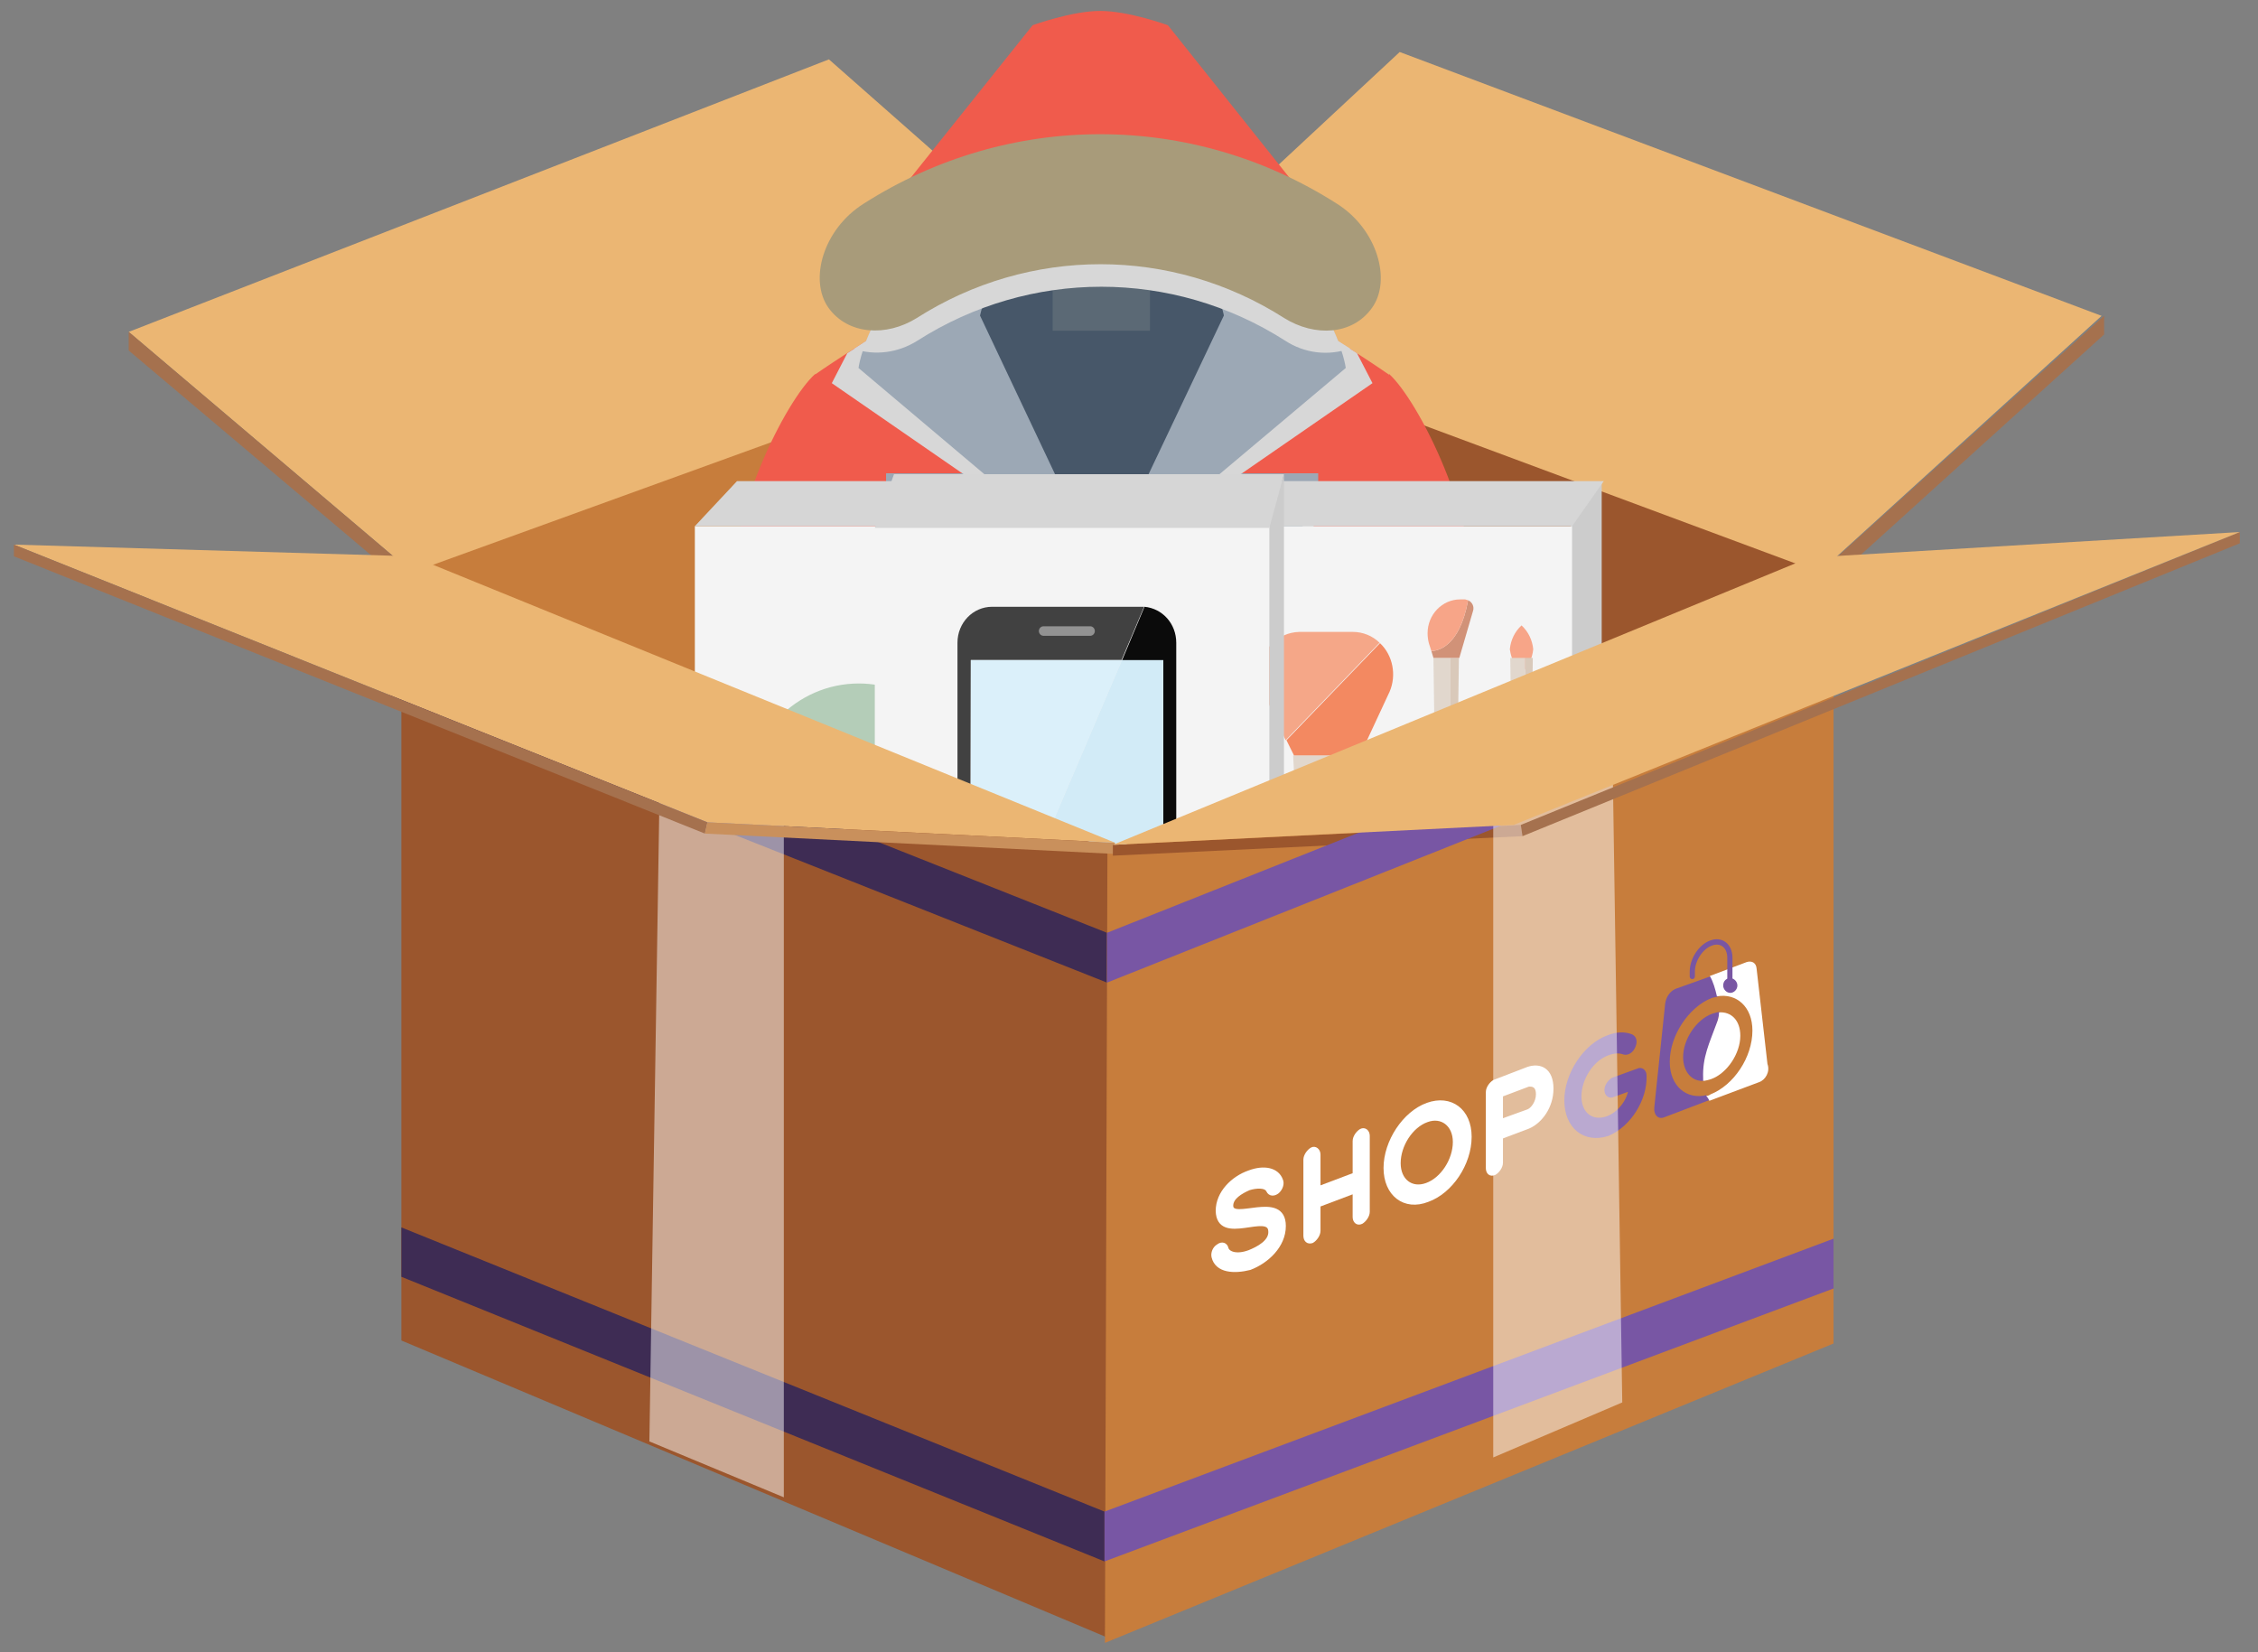 <?xml version="1.0" encoding="utf-8"?>
<svg id="Isolation_Mode" x="0px" y="0px" viewBox="1.03 37.266 571.101 417.845" style="enable-background:new 0 0 571.1 546.2;" xmlns="http://www.w3.org/2000/svg">
  <rect x="1.03" y="37.266" width="571.101" height="417.845" fill="#808080" stroke="none"/>
  <style type="text/css">	.st0{fill:#9B562D;}	.st1{fill:#C77D3C;}	.st2{fill:#EBB673;}	.st3{fill:#A5714E;}	.st4{fill:#475769;}	.st5{fill:#F05B4C;}	.st6{fill:#9CA8B5;}	.st7{fill:#D7D7D7;}	.st8{fill:#828C95;}	.st9{fill:#5B6975;}	.st10{fill:#A89B7A;}	.st11{fill:#CCCCCC;}	.st12{fill:#F4F4F4;}	.st13{fill:#D6D6D6;}	.st14{fill:#AEB8A5;}	.st15{fill:#F5A8B3;}	.st16{fill:#9EBEA2;}	.st17{fill:#B4CDB8;}	.st18{fill:#F8BCC3;}	.st19{fill:#ECABB3;}	.st20{fill:#E7D3CE;}	.st21{fill:#D8C8BB;}	.st22{fill:#946C5E;}	.st23{fill:#A88774;}	.st24{fill:#E96058;}	.st25{fill:#F79C98;}	.st26{fill:#F07C78;}	.st27{fill:#D9C9BA;}	.st28{fill:#E1D7CD;}	.st29{fill:#9F8A75;}	.st30{fill:#816549;}	.st31{fill:#F5A788;}	.st32{fill:#F38961;}	.st33{fill:#D19278;}	.st34{fill:#F7A588;}	.st35{fill:#414141;}	.st36{fill:#DBF0FA;}	.st37{fill:#0B0B0B;}	.st38{fill:#D2EBF7;}	.st39{fill:#929292;}	.st40{fill:#DCDCDC;}	.st41{fill:#3E2C54;}	.st42{opacity:0.49;fill:#FFFFFF;enable-background:new    ;}	.st43{fill:#C9905C;}	.st44{fill:#7856A4;}	.st45{fill:#7856A3;}	.st46{fill:#FFFFFF;}	.st47{fill:none;stroke:#7856A3;stroke-width:1.241;stroke-linecap:round;stroke-linejoin:round;}	.st48{fill:#FFFFFF;stroke:#FFFFFF;stroke-width:1.102;stroke-miterlimit:10;}	.st49{fill:#7856A3;stroke:#7856A3;stroke-width:1.102;stroke-miterlimit:10;}</style>
  <polygon class="st0" points="281.125 114.3 281.125 252.364 460.021 178.95" style=""/>
  <polygon class="st1" points="283.025 115.944 283.025 252.364 105.291 179.935" style=""/>
  <polygon class="st2" points="33.584 121.203 105.291 182.018 284.293 117.15 210.685 52.281" style=""/>
  <polygon class="st3" points="33.584 121.203 33.584 125.915 100.01 182.018 105.291 182.018" style=""/>
  <polygon class="st3" points="533.206 117.15 533.206 121.86 466.78 182.018 461.394 182.018" style=""/>
  <polygon class="st2" points="284.293 116.273 355.049 50.418 532.572 117.15 461.183 182.018" style=""/>
  <g style="" transform="matrix(1.056, 0, 0, 1.096, -16.58, -47.871)">
    <g>
      <g id="Layer_1_1_">
        <rect x="276.4" y="279.8" transform="matrix(1.745296e-03 -1 1 1.745296e-03 -53.5 615.296)" class="st4" width="10" height="109.2"/>
        <path class="st5" d="M335.1,235.5c0.7-6.2,0.8-12.4,0.3-18.6l13.9-52.8c0,0-45.6-30.8-68.7-30.8s-68.7,30.8-68.7,30.8l13.9,52.8    c-0.5,6.2-0.5,12.4,0.3,18.6c-1.8,6.1-3.9,21.5-0.5,31.1c-6.5,17.2-4,64.6-4,64.6h116.6c0,0,3.9-47.4-2.6-64.6    C339.1,257,336.9,241.6,335.1,235.5z"/>
        <rect x="183.6" y="309.9" transform="matrix(0.132 -0.991 0.991 0.132 -156.201 467.036)" class="st4" width="10" height="25.7"/>
        <rect x="359.7" y="317.7" transform="matrix(0.991 -0.132 0.132 0.991 -39.364 52.042)" class="st4" width="25.7" height="10"/>
        <polygon class="st6" points="276.4,205 280.6,210 284.9,205 284.9,339.7 276.4,339.7    "/>
        <path class="st5" d="M211.9,164c-7,6-21.6,33.5-20,54.2c-7.9,5.8-10,24.4-7,33.3c-5.1,2.8-8.9,24.8-6,33.7    c-6.7,9.7-4.9,31.7-4.9,31.7l30.3,4.3c0,0,9.7-14.9,7-32.3c3.6-5,8.7-24.8,6.8-31.3c3.7-6,7.8-23.2,6.1-28.2    c2.8-8.6,2.5-11.5,2.5-11.5S231.6,187.7,211.9,164z"/>
        <path class="st7" d="M179.4,286.4c5.3,3.9,21.7,8,30.2,3.7C204.1,299.4,185.7,297.6,179.4,286.4z"/>
        <path class="st8" d="M253.8,188.8h-23.7v29c0,3.7,3,6.7,6.7,6.7h19.1c3.7,0,6.7-3,6.7-6.7v-29H253.8z"/>
        <polygon class="st6" points="248,186.9 228.9,186.9 228.9,190.8 248,190.8 263.7,190.8 263.7,186.9    "/>
        <polygon class="st7" points="248,189.7 228.9,189.7 228.9,190.8 248,190.8 263.7,190.8 263.7,189.7    "/>
        <polygon class="st7" points="230,197.3 230,201.1 246.3,213.8 262.6,201.1 262.6,197.3 247,191.6    "/>
        <polygon class="st6" points="248,190.8 228.9,190.8 228.9,196.5 246.3,208.6 263.7,196.5 263.7,190.8    "/>
        <path class="st8" d="M307.5,188.8h23.7v29c0,3.7-3,6.7-6.7,6.7h-19.1c-3.7,0-6.7-3-6.7-6.7v-29H307.5z"/>
        <polygon class="st6" points="313.3,186.9 332.4,186.9 332.4,190.8 313.3,190.8 297.6,190.8 297.6,186.9    "/>
        <polygon class="st7" points="313.3,189.7 332.4,189.7 332.4,190.8 313.3,190.8 297.6,190.8 297.6,189.7    "/>
        <polygon class="st7" points="331.3,197.3 331.3,201.1 315,213.8 298.7,201.1 298.7,197.3 314.3,191.6    "/>
        <polygon class="st6" points="313.3,190.8 332.4,190.8 332.4,196.5 315,208.6 297.6,196.5 297.6,190.8    "/>
        <path class="st7" d="M185.7,252.2c5.3,4.2,21.9,9.2,30.9,5.3C210.5,266.7,191.6,263.7,185.7,252.2z"/>
        <path class="st4" d="M236.8,149.1l43.8,60.8l43.6-61c-14.4-7.8-31.8-15.7-43.5-15.7C269,133.2,251.3,141.2,236.8,149.1z"/>
        <path class="st7" d="M215.9,166.1l59.5,39.6l-34.2-58.9c-9.4,4.9-16.2,9-21.6,12.4L215.9,166.1z"/>
        <path class="st7" d="M192.8,218.8c4.4,5.1,20.7,12.7,30.3,10.5C214.6,236.4,196.5,231.2,192.8,218.8z"/>
        <path class="st6" d="M280.6,116.8c-9.7,0.7-20,2.2-34.4,13c-21.9,16.5-23.9,32.8-23.9,32.8l58.3,47.4l-29.2-59.5    C251.4,150.4,256.8,126.5,280.6,116.8z"/>
        <path class="st8" d="M219.3,297v25.1h10.6c2.5,0,4.5-2,4.5-4.4l0,0V297H219.3z"/>
        <path class="st6" d="M217.8,280.6v17.3h16.5c2.5,0,4.4-2,4.5-4.5v-12.8H217.8z"/>
        <path class="st7" d="M227.1,236.9c6.3,3.9,24.9,6.9,38.5,4.4C254.4,245.6,238,246.8,227.1,236.9z"/>
        <path class="st7" d="M227.1,266.7c6.2,4.1,24.7,7.8,38.3,5.6C253.7,276.2,236.2,276.2,227.1,266.7z"/>
        <path class="st5" d="M296.4,83.5c0,0-9.4-3.3-16.2-3.3S264,83.5,264,83.5l-37.5,45.2h107.3L296.4,83.5z"/>
        <path class="st5" d="M349.4,164c6.9,6,21.6,33.5,20,54.2c7.9,5.8,10,24.4,7,33.3c5.2,2.8,8.9,24.8,6,33.7    c6.7,9.7,4.9,31.7,4.9,31.7l-30.3,4.3c0,0-9.7-14.9-7-32.3c-3.6-5-8.7-24.8-6.8-31.3c-3.7-6-7.8-23.2-6.1-28.2    c-2.8-8.6-2.5-11.5-2.5-11.5S329.7,187.7,349.4,164z"/>
        <path class="st7" d="M381.9,286.4c-5.3,3.9-21.7,8-30.2,3.7C357.2,299.4,375.6,297.6,381.9,286.4z"/>
        <path class="st7" d="M375.6,252.2c-5.3,4.2-21.9,9.2-30.9,5.3C350.8,266.7,369.7,263.7,375.6,252.2z"/>
        <path class="st7" d="M345.4,166.1l-59.5,39.6l34.2-58.9c9.4,4.9,16.2,9,21.6,12.4L345.4,166.1z"/>
        <path class="st7" d="M368.5,218.8c-4.4,5.1-20.7,12.7-30.3,10.5C346.7,236.4,364.8,231.2,368.5,218.8z"/>
        <path class="st6" d="M280.7,116.8c9.7,0.7,20,2.2,34.4,13c21.9,16.5,23.9,32.8,23.9,32.8L280.5,210l29.3-59.5    C309.9,150.4,304.5,126.5,280.7,116.8z"/>
        <path class="st8" d="M341.2,297v25.1h-10.6c-2.4,0-4.4-2-4.4-4.4V297H341.2z"/>
        <path class="st6" d="M342.6,280.6v17.3h-16.5c-2.5,0-4.4-2-4.4-4.5v-12.8H342.6z"/>
        <path class="st7" d="M334.2,236.9c-6.4,3.9-24.9,6.9-38.5,4.4C306.4,246.8,323.6,247.2,334.2,236.9z"/>
        <path class="st7" d="M334.2,266.7c-6.2,4.1-24.7,7.8-38.3,5.6C307.6,276.7,323.6,276.2,334.2,266.7z"/>
        <rect x="268.8" y="135.2" class="st9" width="23.3" height="18.8"/>
        <path class="st7" d="M337.2,156.4c-2.5-6.2-8.5-16.4-22.1-26.6c-14.4-10.8-54.6-10.8-68.9,0c-13.6,10.2-19.6,20.4-22.1,26.6    l-2.9,1.8c5.1,1.6,10.6,0.9,15.2-1.9c27-16.6,61.1-16.6,88.1,0c4.6,2.9,10.3,3.6,15.5,1.8L337.2,156.4z"/>
        <path class="st10" d="M345.3,148.7c-4.7,6.4-13.8,6.7-21,2.4c-27-16.6-61.1-16.6-88.1,0c-7.2,4.3-16.4,3.9-21.1-2.4    c-4.7-6.4-1.3-18.1,8.4-24c34.8-21.4,78.6-21.4,113.4,0C346.6,130.6,350,142.4,345.3,148.7z"/>
        <rect x="219.3" y="297.9" class="st7" width="15.1" height="3.2"/>
        <rect x="326.1" y="297.9" class="st7" width="15.1" height="3.2"/>
      </g>
    </g>
    <polygon class="st11" points="400.3,316 392.7,320.8 392.7,199.4 400.3,189  "/>
    <g>
      <rect x="183.1" y="199.1" class="st12" width="210.1" height="121.7"/>
      <polygon class="st13" points="193.2,188.7 183.1,199.1 393.2,199.1 400.8,188.7   "/>
      <circle class="st14" cx="248.1" cy="282.3" r="27.1"/>
      <circle class="st15" cx="248.1" cy="282.3" r="23.1"/>
      <path class="st16" d="M240.1,242.1L205.9,284c11.9,9.1,28.9,6.7,38-5.2C252.4,267.5,250.8,251.5,240.1,242.1z"/>
      <path class="st17" d="M222.4,235.4c-15,0-27.1,12-27.2,27c0,8.5,3.9,16.4,10.6,21.6l34.3-41.9   C235.2,237.8,228.9,235.4,222.4,235.4z"/>
      <path class="st18" d="M291.8,282v22.6c0,2.5,2,4.5,4.5,4.5h2.6V282H291.8z"/>
      <path class="st19" d="M298.9,309.1h5.5c2.5,0,4.5-2,4.5-4.5V282h-10V309.1z"/>
      <polygon class="st20" points="298.9,275.8 293.5,275.8 291.8,275.8 291.8,282 298.9,282   "/>
      <polygon class="st21" points="307.1,275.8 298.9,275.8 298.9,282 308.8,282 308.8,275.8   "/>
      <rect x="298.9" y="270.6" class="st22" width="8.2" height="5.2"/>
      <rect x="293.5" y="270.6" class="st23" width="5.4" height="5.2"/>
      <path class="st24" d="M300.3,258.5c-0.9,0-1.9-0.2-2.8-0.5l-1.8,2.4l1.8-2.4c-1.1-0.4-2.1-1.1-2.9-2v14.6h11V256   C304.4,257.6,302.4,258.5,300.3,258.5z"/>
      <path class="st25" d="M304.5,246h-1.8c-4.3,0-7.9,3.5-7.9,7.9l0,0v2.1c0.8,0.9,1.8,1.6,2.9,2l8.3-10.5v-0.1   C305.9,246.6,305.3,246,304.5,246z"/>
      <path class="st26" d="M300.3,258.5c2.1,0,4.1-0.9,5.5-2.6v-8.5l-8.3,10.5C298.4,258.4,299.3,258.5,300.3,258.5z"/>
      <polygon class="st27" points="341.1,273.2 342.2,252 335,252 335,273.2   "/>
      <polygon class="st28" points="335,252 326.4,252 327.5,273.2 335,273.2   "/>
      <path class="st29" d="M327.5,273.2l1.7,32.2c0,2.8,2.3,5.1,5.1,5.1c0.2,0,0.5,0,0.7,0v-37.2L327.5,273.2z"/>
      <path class="st30" d="M335,273.2v37.2c2.5-0.3,4.4-2.5,4.4-5.1l0,0l1.7-32.2H335V273.2z"/>
      <path class="st31" d="M340.7,223.5h-12.8c-5.3,0.1-9.6,4.4-9.6,9.8c0,1.4,0.3,2.8,0.9,4l5.4,11.2l22.5-22.5   C345.4,224.4,343.1,223.5,340.7,223.5z"/>
      <path class="st32" d="M347.2,226.1l-22.4,22.4l1.8,3.5h15.8l7.1-14.7C351.2,233.5,350.3,228.9,347.2,226.1z"/>
      <path class="st29" d="M360.3,250.1l1,57.6c0,0.9,0.7,1.7,1.7,1.7l0,0c0.4,0,0.7-0.1,1-0.3v-59L360.3,250.1L360.3,250.1z"/>
      <path class="st30" d="M364,309c0.4-0.3,0.7-0.8,0.7-1.4l1-57.6H364V309z"/>
      <polygon class="st28" points="364,229.5 360,229.5 360.3,250.1 364,250.1   "/>
      <polygon class="st27" points="364,229.5 364,250.1 365.8,250.1 366.1,229.5   "/>
      <path class="st33" d="M368.3,216.2c-2.1,11.1-7.6,11.7-8.8,11.7l0.5,1.6h6.2l3.3-10.9C369.8,217.7,369.3,216.6,368.3,216.2z"/>
      <path class="st34" d="M368.3,216.2c-0.2-0.1-0.5-0.1-0.7-0.2h-1.2c-4.3,0-7.8,3.5-7.8,7.8c0,0.8,0.1,1.5,0.3,2.3l0.6,1.8   C360.7,227.9,366.2,227.3,368.3,216.2z"/>
      <path class="st34" d="M383.9,227.5c-0.2,2.1-1.2,4.1-2.8,5.5c-1.6-1.4-2.5-3.4-2.8-5.5c0.2-2.1,1.2-4.1,2.8-5.5   C382.7,223.4,383.7,225.4,383.9,227.5z"/>
      <path class="st29" d="M378.7,250.1l0.9,57.6c-0.1,0.9,0.6,1.7,1.5,1.7l0,0c0.3,0,0.6-0.1,0.9-0.3v-59L378.7,250.1L378.7,250.1z"/>
      <path class="st30" d="M382,309c0.4-0.3,0.7-0.8,0.6-1.4l0.9-57.6H382V309z"/>
      <polygon class="st28" points="382,229.5 378.4,229.5 378.7,250.1 382,250.1   "/>
      <polygon class="st27" points="382,229.5 382,250.1 383.5,250.1 383.8,229.5   "/>
    </g>
    <g>
      <rect x="226.2" y="199.5" class="st12" width="94.5" height="145"/>
      <polygon class="st13" points="230.8,187.1 226.2,199.5 320.7,199.5 324.2,187.1   "/>
      <polygon class="st11" points="324.2,338.8 320.7,344.5 320.7,199.5 324.2,187.1   "/>
      <path class="st35" d="M249.2,230h36.1l5.4-12.3H290h-35.7c-4.6,0-8.3,3.7-8.3,8.3v92.1c0,0.2,0,0.3,0,0.5l3-6.9L249.2,230z"/>
      <polygon class="st36" points="249.2,311.7 285.4,230 249.2,230   "/>
      <path class="st37" d="M290.8,217.7l-5.4,12.4h9.9v82h-46.1v-0.3l-3,6.9c0.3,4.4,3.9,7.8,8.3,7.8h35.6c4.6,0,8.3-3.7,8.3-8.3V226   C298.4,221.6,295.1,218.1,290.8,217.7z"/>
      <polygon class="st38" points="249.2,312.1 295.3,312.1 295.3,230 285.4,230 249.2,311.7   "/>
      <path class="st39" d="M266.6,222.2h11.2c0.6,0,1.1,0.5,1.1,1.1l0,0c0,0.6-0.5,1.1-1.1,1.1h-11.2c-0.6,0-1.1-0.5-1.1-1.1l0,0   C265.5,222.7,266,222.2,266.6,222.2z"/>
      <circle class="st40" cx="272.3" cy="319.1" r="4.4"/>
    </g>
  </g>
  <polygon class="st0" points="102.544 190.016 102.544 376.294 282.498 452.011 283.025 252.364" style=""/>
  <polygon class="st41" points="280.385 432.178 102.544 360.187 102.544 347.695 280.385 419.577" style=""/>
  <polygon class="st41" points="281.019 285.785 99.587 213.794 99.587 201.194 281.019 273.185" style=""/>
  <polygon class="st42" points="168.02 226.176 199.28 235.052 199.28 415.961 165.275 401.826" style=""/>
  <polygon class="st1" points="464.774 190.783 464.774 377.062 280.491 452.778 281.125 252.364" style=""/>
  <polygon class="st2" points="4.542 175.005 179.954 245.243 283.025 250.393 105.291 177.964" style=""/>
  <polygon class="st3" points="4.542 175.005 4.542 177.964 179.32 248.092 179.954 245.243" style=""/>
  <polygon class="st43" points="179.954 245.243 283.025 250.393 283.025 253.241 179.32 248.092" style=""/>
  <polygon class="st0" points="385.675 245.9 282.498 250.94 282.498 253.68 386.097 248.749" style=""/>
  <polygon class="st44" points="280.385 432.178 464.774 363.145 464.774 350.544 280.385 419.577" style=""/>
  <polygon class="st44" points="281.019 285.785 463.929 212.918 463.929 200.427 281.019 273.185" style=""/>
  <g style="" transform="matrix(1.056, 0, 0, 1.096, -16.58, -47.871)">
    <g>
      <path class="st45" d="M416.6,322.7c0,5.6,4,8.8,8.8,7.7c0.2,0.4,0.4,0.8,0.8,1.1l-10.9,4c-1.5,0.6-2.6-0.6-2.4-2.3l2.6-23.9   c0.2-1.5,1.1-2.8,2.4-3.4l8.7-3c0.8,1.3,1.3,3,1.7,4.7c-0.6,0.2-1.1,0.2-1.7,0.4C421.1,310.1,416.6,316.7,416.6,322.7z"/>
      <path class="st46" d="M438,327.4l-11.9,4.3c-0.2-0.4-0.4-0.8-0.8-1.1c0.4,0,0.8-0.2,1.1-0.4c5.5-2.1,10-8.5,10-14.7   c0-5.5-3.8-8.7-8.5-7.9c-0.4-1.7-0.9-3.4-1.7-4.7l8.8-3.2c1.3-0.4,2.3,0.2,2.4,1.5l2.6,22C440.7,325,439.5,326.9,438,327.4z"/>
      <g>
        <g>
          <path class="st47" d="M422,303v-1.1c0-2.8,2.1-5.8,4.5-6.6c2.4-0.9,4.5,0.6,4.5,3.4v6.4"/>
          <g>
            <path class="st45" d="M429.4,305.1c0,0.9,0.8,1.7,1.7,1.7c0.9,0,1.7-0.8,1.7-1.7c0-0.9-0.8-1.7-1.7-1.7      C430.1,303.4,429.4,304.1,429.4,305.1z"/>
          </g>
        </g>
      </g>
      <path class="st45" d="M427.9,313.9c-1.7,4.5-3.4,7.7-3.2,12.6c0,0.2,0,0.4,0,0.6c-2.8,0.2-4.9-2.1-4.9-5.5c0-4.1,3.2-8.7,7-10   c0.6-0.2,1.3-0.4,1.9-0.4C428.4,312,428.1,313,427.9,313.9z"/>
      <path class="st46" d="M433.5,316.7c0,4.1-3.2,8.7-7,10c-0.8,0.2-1.3,0.4-1.9,0.4c0-0.2,0-0.4,0-0.6c-0.2-4.9,1.5-8.1,3.2-12.6   c0.4-0.9,0.6-1.7,0.6-2.6C431.3,311.1,433.5,313.1,433.5,316.7z"/>
    </g>
    <g>
      <path class="st48" d="M307.4,367.7c-0.2-0.8,0.2-1.9,1.1-2.4c0.8-0.6,1.7-0.4,1.9,0.6c0.4,1.1,2.4,1.9,5.5,0.8   c2.1-0.8,5.3-2.4,5.1-4.9c-0.2-4.9-12.4,3-12.6-4.7c0-4.1,3.6-7.5,7.5-8.8c3.6-1.3,6.6-0.6,7.5,1.7c0.4,0.8,0,1.9-0.8,2.6   c-0.8,0.6-1.7,0.6-2.1-0.2c-0.6-1.3-3-1.1-4.7-0.6c-1.9,0.8-4.3,2.1-4.3,4.1c0,4.1,12.6-3.2,12.6,4.7c0,4.5-4,8.1-8.1,9.6   C312.3,371.1,308.2,370.9,307.4,367.7z"/>
      <path class="st48" d="M329.4,362.8v-17.5c0-0.9,0.8-1.9,1.5-2.3s1.5,0.2,1.5,1.1v7.9l8.8-3.2V341c0-0.9,0.8-1.9,1.5-2.3   c0.8-0.4,1.5,0.2,1.5,1.1v17.5c0,0.9-0.8,1.9-1.5,2.3c-0.9,0.4-1.5-0.2-1.5-1.1v-6l-8.8,3.2v6c0,0.9-0.8,1.9-1.5,2.3   C330,364.3,329.4,363.8,329.4,362.8z"/>
      <path class="st48" d="M348.6,347.2c0-6,4.5-12.6,10-14.5s10,1.3,10,7.3c0,6.2-4.5,12.6-10,14.5   C353.1,356.6,348.6,353.2,348.6,347.2z M358.4,351.2c3.8-1.3,6.8-5.8,6.8-10c0-4.1-3.2-6.4-6.8-5.1c-3.8,1.3-6.8,5.8-6.8,10   C351.6,350.2,354.7,352.5,358.4,351.2z"/>
      <path class="st48" d="M373.1,347.2v-17.5c0-0.9,0.8-1.9,1.5-2.3l8.1-3c2.8-0.9,5.5,0.2,5.5,4.5c0,4.1-2.6,7.5-5.5,8.7l-6.6,2.4v6   c0,0.9-0.8,1.9-1.5,2.3C373.7,348.7,373.1,348.2,373.1,347.2z M382.7,334.2c1.1-0.4,2.4-2.1,2.4-4c0-2.3-1.5-2.4-2.4-2.3l-6.6,2.4   v6.2L382.7,334.2z"/>
      <path class="st49" d="M391.9,331.6c0-6,4.5-12.6,10-14.5c2.1-0.8,4-0.8,5.5-0.2c0.8,0.4,0.9,1.3,0.4,2.3c-0.4,0.9-1.3,1.5-2.1,1.3   c-1.1-0.4-2.4-0.4-4,0.2c-3.8,1.3-6.8,5.8-6.8,10c0,4.1,3,6.4,6.8,5.1c3-1.1,5.3-4.1,5.6-7l-4.3,1.5c-0.8,0.4-1.5-0.2-1.5-1.1   c0-0.9,0.8-1.9,1.5-2.3l6-2.1c0.8-0.4,1.5,0.2,1.5,1.1c0.2,5.3-3.6,11.3-8.8,13.4C396.2,341,391.9,337.6,391.9,331.6z"/>
    </g>
  </g>
  <polygon class="st42" points="408.697 216.424 378.704 225.191 378.704 405.88 411.337 391.964" style=""/>
  <polygon class="st3" points="567.529 171.827 567.529 174.676 386.097 248.749 385.675 245.9" style=""/>
  <polygon class="st2" points="282.498 250.94 383.879 245.9 567.529 171.827 458.648 178.292" style=""/>
</svg>